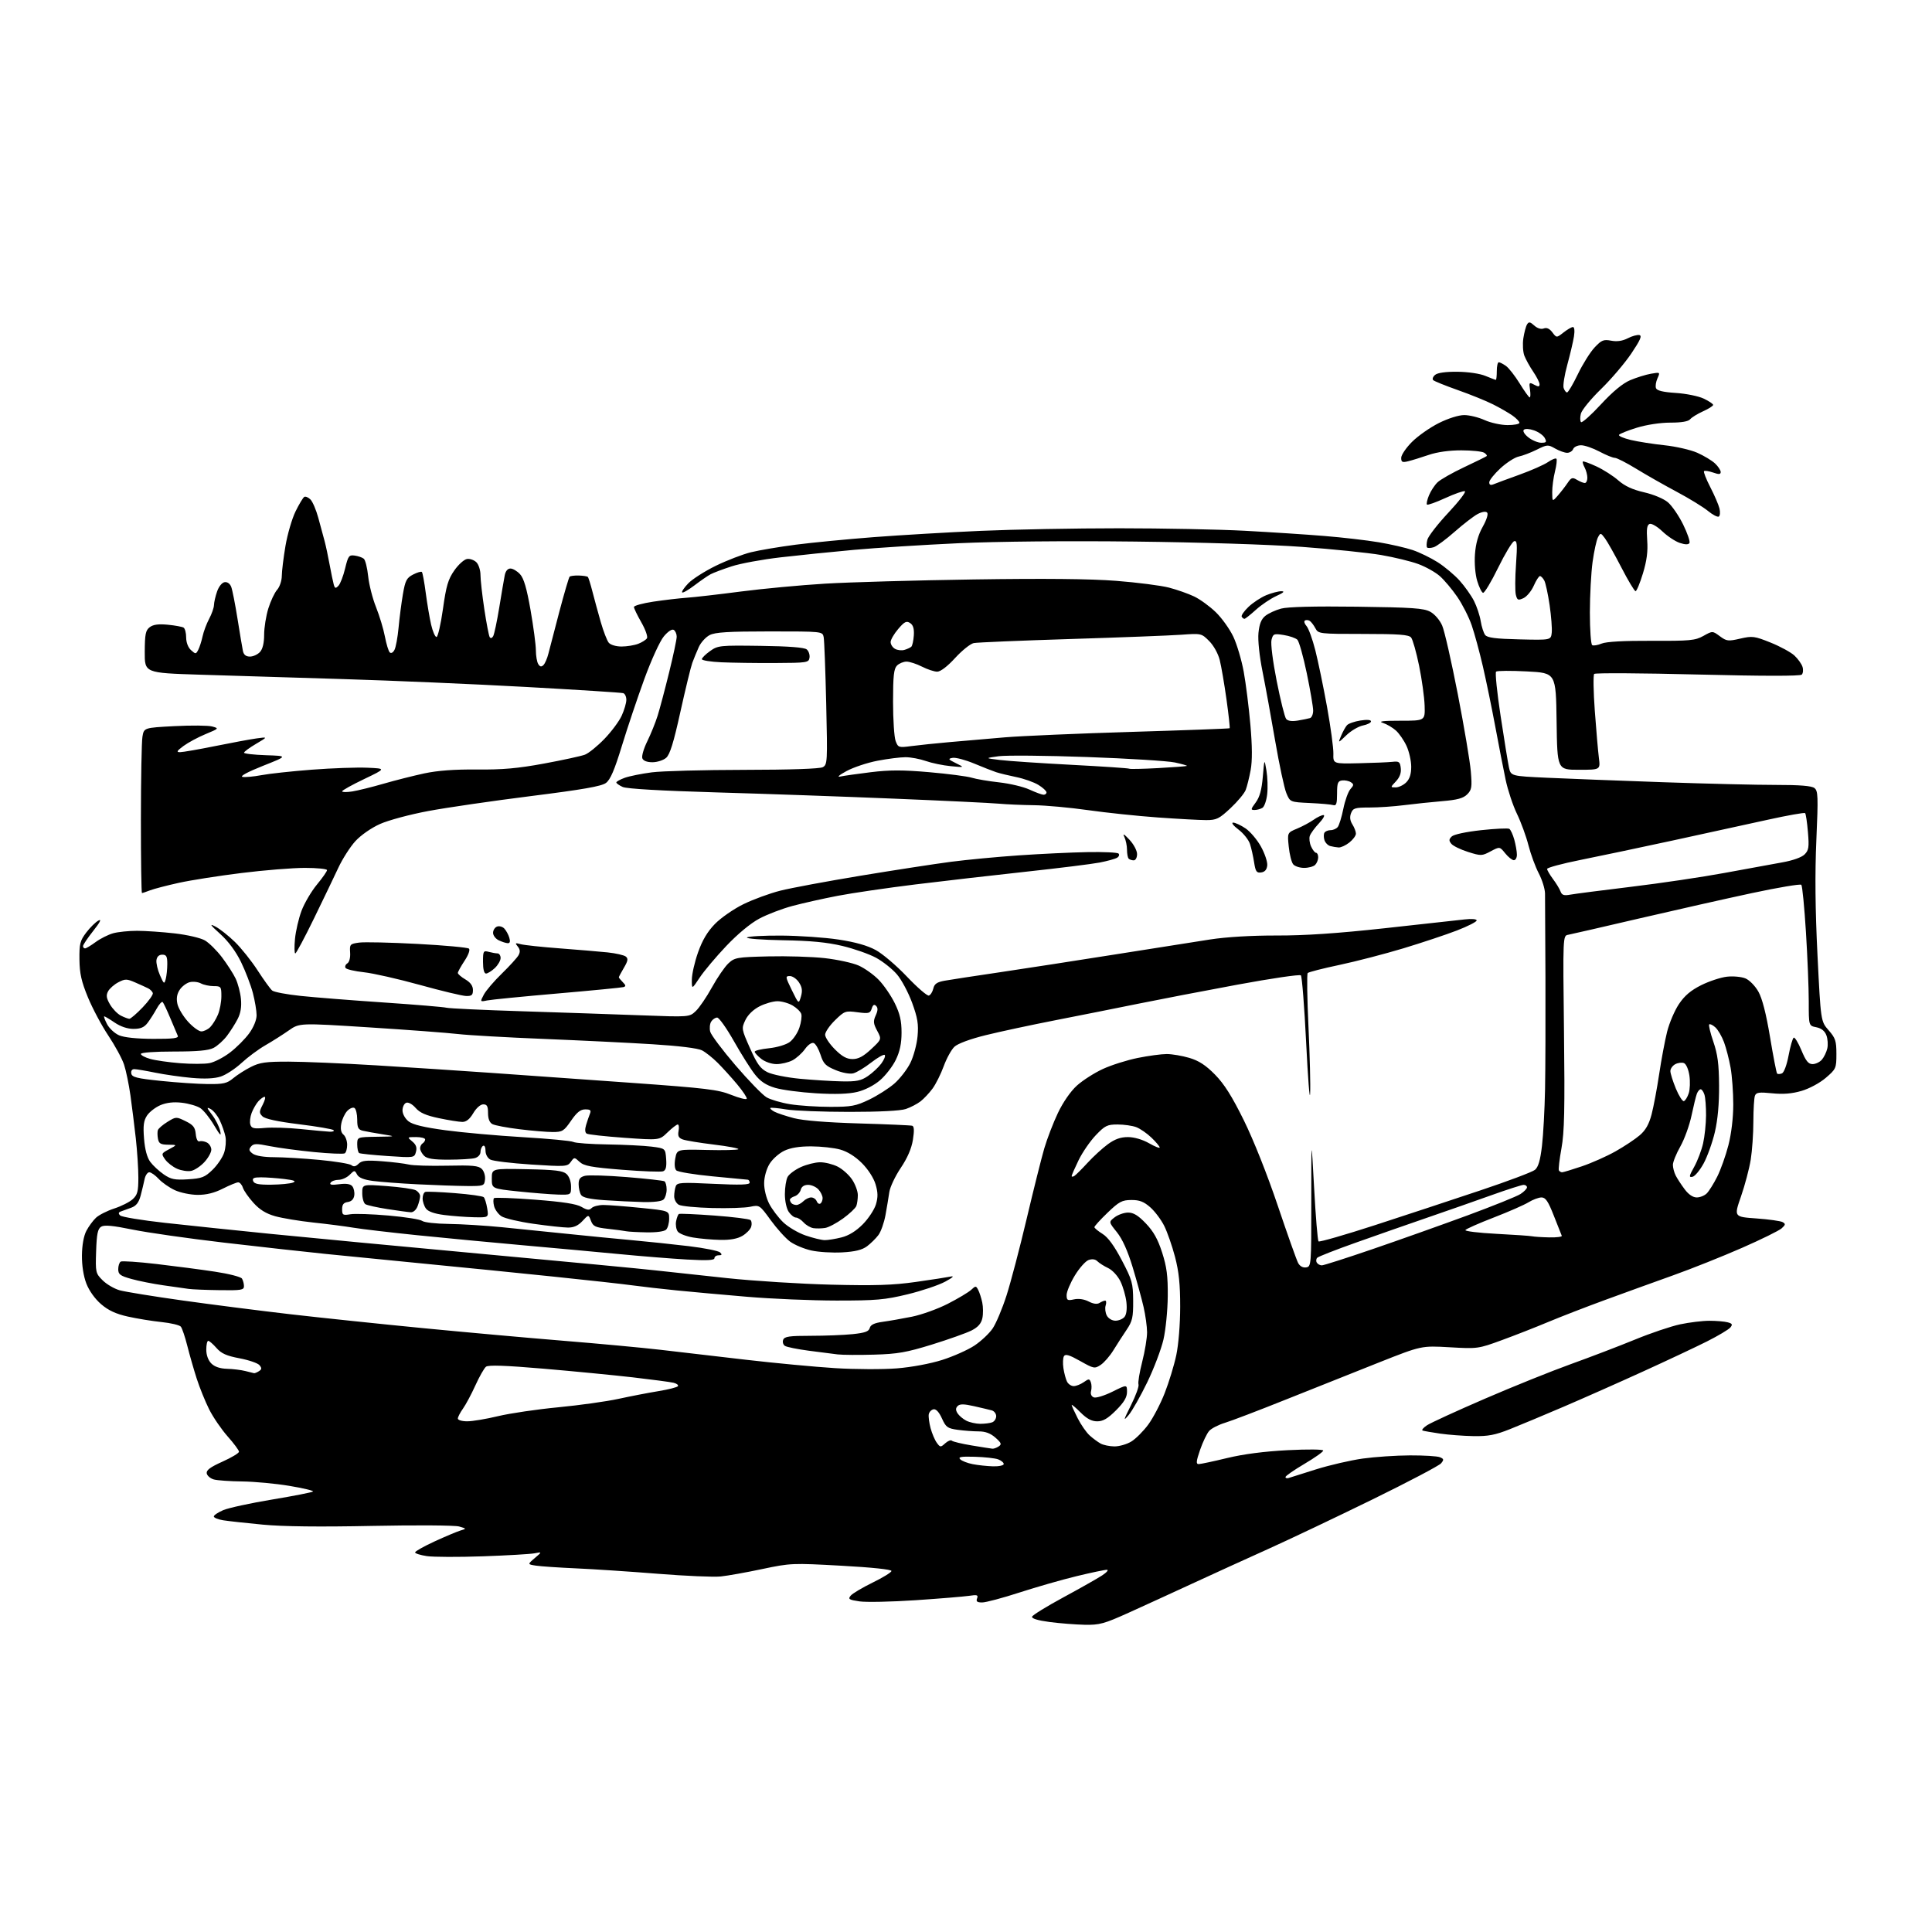 <?xml version="1.0" encoding="UTF-8" standalone="no"?>
<svg 
  version="1.1" 
  xmlns="http://www.w3.org/2000/svg" 
  xmlns:xlink="http://www.w3.org/1999/xlink" 
  xmlns:svg="http://www.w3.org/2000/svg"
  xmlns:rdf="http://www.w3.org/1999/02/22-rdf-syntax-ns#"
  xmlns:cc="http://creativecommons.org/ns#"
  xmlns:dc="http://purl.org/dc/elements/1.1/"
  viewBox="0 0 768 768"
  width="768"
  height="768"
>
<style>svg {background-color: white; }</style>"
<path stroke="none" fill="black" fill-rule="evenodd" d="M431.14,645.87C427.49,645.79 421.22,645.30 417.20,644.77C412.50,644.14 410.03,643.39 410.27,642.65C410.47,642.02 416.05,638.58 422.66,635.00C429.27,631.42 436.21,627.50 438.09,626.27C439.96,625.04 440.82,624.03 440.00,624.02C439.18,624.01 433.77,625.14 428.00,626.54C422.23,627.93 412.01,630.86 405.29,633.04C398.58,635.22 391.89,637.00 390.44,637.00C388.41,637.00 387.93,636.62 388.40,635.39C388.93,634.03 388.44,633.87 385.26,634.36C383.19,634.67 373.60,635.46 363.95,636.11C354.29,636.76 344.25,636.96 341.63,636.57C337.46,635.95 337.03,635.67 338.17,634.29C338.89,633.43 342.80,631.10 346.87,629.11C350.93,627.13 354.31,625.05 354.38,624.50C354.45,623.89 346.61,623.06 334.50,622.40C314.98,621.32 314.22,621.35 303.00,623.72C296.68,625.06 289.25,626.39 286.50,626.67C283.75,626.96 272.50,626.48 261.50,625.60C250.50,624.72 235.88,623.75 229.00,623.45C222.12,623.14 214.96,622.66 213.08,622.37C209.66,621.85 209.66,621.85 212.58,619.36C215.50,616.87 215.50,616.87 212.50,617.46C210.85,617.78 201.59,618.32 191.92,618.66C182.25,619.00 172.23,618.96 169.67,618.58C167.10,618.19 165.00,617.53 165.00,617.10C165.00,616.67 168.49,614.71 172.75,612.74C177.01,610.78 181.62,608.84 183.00,608.42C185.50,607.67 185.50,607.67 182.50,606.80C180.85,606.32 165.32,606.22 148.00,606.57C127.19,607.00 112.43,606.83 104.50,606.07C97.90,605.45 90.81,604.67 88.75,604.34C86.69,604.01 85.00,603.33 85.00,602.82C85.00,602.31 86.69,601.18 88.75,600.30C90.81,599.42 99.55,597.52 108.17,596.09C116.79,594.66 124.11,593.22 124.43,592.90C124.76,592.58 120.54,591.57 115.06,590.66C109.58,589.74 101.13,588.96 96.30,588.90C91.46,588.85 86.38,588.49 85.01,588.11C83.63,587.72 82.36,586.64 82.18,585.70C81.94,584.43 83.56,583.21 88.43,581.03C92.04,579.41 95.00,577.63 95.00,577.08C95.00,576.52 92.97,573.78 90.49,570.99C88.02,568.20 84.70,563.35 83.13,560.21C81.56,557.07 79.34,551.58 78.19,548.00C77.04,544.42 75.36,538.58 74.46,535.00C73.56,531.42 72.40,527.99 71.88,527.36C71.37,526.74 67.92,525.92 64.22,525.54C60.52,525.16 54.52,524.18 50.87,523.37C46.09,522.31 43.10,520.93 40.20,518.44C37.76,516.35 35.43,513.09 34.33,510.24C33.19,507.28 32.53,503.06 32.57,499.00C32.62,494.96 33.28,491.28 34.33,489.28C35.26,487.51 36.99,485.16 38.17,484.06C39.35,482.96 42.61,481.31 45.41,480.40C48.21,479.49 51.51,477.83 52.75,476.70C54.64,474.98 55.00,473.62 55.00,468.14C55.00,464.56 54.54,457.55 53.99,452.57C53.43,447.58 52.47,439.90 51.86,435.50C51.24,431.10 50.10,425.56 49.31,423.19C48.53,420.82 45.72,415.65 43.08,411.69C40.43,407.74 36.79,400.90 34.97,396.50C32.36,390.17 31.65,387.02 31.58,381.43C31.51,375.16 31.82,373.94 34.29,370.69C35.83,368.68 38.00,366.53 39.13,365.93C40.49,365.20 39.81,366.56 37.09,370.01C34.84,372.85 33.00,375.59 33.00,376.09C33.00,376.59 33.36,377.00 33.81,377.00C34.25,377.00 36.14,375.87 38.01,374.49C39.89,373.11 43.01,371.54 44.96,370.99C46.91,370.45 51.20,370.01 54.50,370.01C57.80,370.02 64.54,370.48 69.47,371.04C74.49,371.62 79.77,372.85 81.47,373.84C83.14,374.82 86.19,377.84 88.25,380.56C90.31,383.28 92.75,387.07 93.67,389.00C94.58,390.93 95.54,394.56 95.78,397.08C96.08,400.22 95.67,402.74 94.46,405.08C93.50,406.96 91.57,409.99 90.19,411.81C88.80,413.63 86.42,415.77 84.89,416.56C82.88,417.60 78.46,418.00 69.05,418.00C61.45,418.00 56.00,418.40 56.00,418.95C56.00,419.48 57.69,420.38 59.75,420.95C61.81,421.53 67.15,422.29 71.61,422.64C76.08,422.99 81.31,422.98 83.25,422.61C85.19,422.25 88.88,420.35 91.45,418.38C94.02,416.42 97.44,412.99 99.06,410.76C100.83,408.32 102.00,405.45 102.00,403.56C102.00,401.83 101.33,397.86 100.52,394.72C99.70,391.59 97.58,386.05 95.81,382.42C93.75,378.20 90.77,374.18 87.55,371.27C83.52,367.63 83.13,367.03 85.61,368.31C87.32,369.19 90.80,371.93 93.35,374.41C95.90,376.88 99.98,382.00 102.42,385.77C104.87,389.55 107.46,393.14 108.19,393.75C108.92,394.35 114.02,395.32 119.51,395.89C125.00,396.47 139.85,397.65 152.50,398.50C165.15,399.36 176.40,400.30 177.50,400.59C178.60,400.87 192.10,401.51 207.50,401.99C222.90,402.48 244.17,403.20 254.77,403.60C274.03,404.32 274.03,404.32 276.57,401.93C277.97,400.62 280.86,396.38 283.00,392.50C285.14,388.62 288.08,384.34 289.52,382.98C292.01,380.64 292.90,380.48 305.41,380.18C312.70,380.00 322.78,380.31 327.82,380.87C332.86,381.44 338.93,382.76 341.31,383.81C343.69,384.87 347.30,387.43 349.32,389.52C351.35,391.61 354.21,395.78 355.69,398.80C357.72,402.94 358.38,405.79 358.38,410.44C358.38,414.80 357.71,417.97 356.10,421.29C354.85,423.88 352.02,427.54 349.82,429.42C347.42,431.48 343.80,433.33 340.75,434.06C337.33,434.88 332.03,435.06 324.40,434.60C318.19,434.23 310.87,433.26 308.13,432.44C304.51,431.37 302.30,429.91 300.10,427.12C298.42,425.01 294.67,419.06 291.75,413.89C288.83,408.73 285.83,404.50 285.08,404.50C284.33,404.50 283.27,405.22 282.71,406.10C282.16,406.97 281.98,408.77 282.32,410.10C282.66,411.42 287.19,417.45 292.38,423.50C297.56,429.55 303.12,435.26 304.72,436.20C306.32,437.13 310.53,438.37 314.07,438.94C317.61,439.52 324.77,439.99 330.00,439.99C338.42,440.00 340.18,439.67 345.50,437.12C348.80,435.53 353.30,432.67 355.51,430.75C357.71,428.83 360.57,425.15 361.86,422.57C363.15,419.99 364.44,415.21 364.74,411.95C365.18,407.11 364.78,404.66 362.58,398.62C361.09,394.55 358.38,389.46 356.55,387.33C354.72,385.19 350.98,382.22 348.25,380.73C345.52,379.25 339.48,377.13 334.83,376.02C328.71,374.57 322.17,373.94 311.24,373.76C302.92,373.62 296.48,373.12 296.94,372.67C297.40,372.21 303.56,371.87 310.63,371.91C317.71,371.96 327.93,372.66 333.35,373.49C339.95,374.49 344.82,375.86 348.12,377.66C350.84,379.14 356.43,383.90 360.55,388.25C364.68,392.59 368.59,395.97 369.25,395.75C369.91,395.53 370.70,394.27 371.01,392.95C371.45,391.09 372.47,390.39 375.54,389.84C377.72,389.45 387.60,387.94 397.50,386.48C407.40,385.01 427.88,381.85 443.00,379.45C458.12,377.04 475.23,374.35 481.00,373.46C487.54,372.45 497.53,371.86 507.50,371.88C518.72,371.91 531.57,371.05 550.50,368.98C565.35,367.36 579.64,365.78 582.25,365.48C585.00,365.16 587.00,365.34 587.00,365.89C587.00,366.42 583.46,368.22 579.13,369.89C574.81,371.56 565.24,374.74 557.88,376.97C550.52,379.19 539.10,382.16 532.50,383.56C525.90,384.95 520.20,386.41 519.83,386.80C519.47,387.18 519.60,396.81 520.14,408.19C520.67,419.58 520.97,431.50 520.80,434.69C520.64,437.89 519.92,428.81 519.22,414.52C518.51,400.23 517.57,388.17 517.12,387.72C516.67,387.27 505.32,388.94 491.90,391.42C478.48,393.91 460.75,397.31 452.50,398.99C444.25,400.67 429.50,403.61 419.72,405.52C409.95,407.43 397.37,410.12 391.78,411.51C385.65,413.02 380.73,414.85 379.41,416.09C378.20,417.22 376.28,420.71 375.14,423.83C374.00,426.96 372.00,430.97 370.69,432.74C369.38,434.52 367.23,436.80 365.91,437.82C364.58,438.84 361.97,440.20 360.10,440.84C357.99,441.56 349.49,442.00 337.60,441.99C327.10,441.99 315.83,441.55 312.56,441.02C309.30,440.48 306.44,440.22 306.23,440.44C306.01,440.66 306.73,441.32 307.83,441.91C308.93,442.50 312.44,443.66 315.61,444.49C319.30,445.45 328.64,446.20 341.45,446.58C352.48,446.90 362.00,447.32 362.61,447.50C363.39,447.73 363.47,449.43 362.90,453.06C362.35,456.54 360.74,460.28 358.06,464.27C355.85,467.56 353.81,471.88 353.52,473.87C353.23,475.87 352.55,479.98 352.00,483.00C351.45,486.02 350.19,489.60 349.19,490.94C348.19,492.28 346.15,494.29 344.66,495.41C342.69,496.87 339.95,497.55 334.80,497.84C330.88,498.06 325.33,497.72 322.47,497.08C319.62,496.44 315.83,494.85 314.05,493.54C312.27,492.23 308.82,488.40 306.37,485.04C301.97,478.98 301.89,478.93 298.21,479.71C296.17,480.15 289.38,480.37 283.11,480.21C276.85,480.05 270.89,479.48 269.86,478.93C268.84,478.38 268.00,476.86 268.00,475.55C268.00,474.24 268.28,472.43 268.63,471.53C269.19,470.07 270.84,469.97 283.63,470.59C294.16,471.10 298.00,470.98 298.00,470.14C298.00,469.52 297.66,468.98 297.25,468.95C296.84,468.92 290.52,468.32 283.21,467.61C275.91,466.91 269.44,465.84 268.84,465.24C268.18,464.58 268.02,462.72 268.43,460.50C269.12,456.85 269.12,456.85 281.02,457.13C287.56,457.29 293.18,457.15 293.51,456.83C293.83,456.50 289.46,455.67 283.80,454.99C278.13,454.30 272.54,453.38 271.37,452.94C269.75,452.33 269.37,451.54 269.74,449.57C270.01,448.16 269.86,447.00 269.41,447.00C268.96,447.00 267.14,448.41 265.35,450.14C262.11,453.29 262.11,453.29 248.20,452.29C240.55,451.74 233.81,451.00 233.22,450.63C232.54,450.22 232.45,448.97 232.97,447.24C233.42,445.73 234.11,443.71 234.50,442.75C235.07,441.35 234.70,441.00 232.66,441.00C230.75,441.00 229.31,442.15 227.00,445.50C224.16,449.63 223.56,450.00 219.70,450.00C217.39,450.00 211.45,449.50 206.50,448.89C201.55,448.29 196.71,447.37 195.75,446.86C194.60,446.25 194.00,444.74 194.00,442.46C194.00,439.73 193.60,439.00 192.10,439.00C190.99,439.00 189.34,440.45 188.13,442.50C186.72,444.89 185.34,445.99 183.78,445.98C182.53,445.97 178.35,445.31 174.50,444.50C169.34,443.42 166.90,442.35 165.22,440.42C163.90,438.91 162.31,438.05 161.47,438.37C160.66,438.68 160.00,440.04 160.00,441.40C160.00,442.80 161.03,444.66 162.40,445.75C164.09,447.07 168.48,448.13 177.15,449.30C183.94,450.22 197.80,451.45 207.94,452.05C218.08,452.65 227.08,453.50 227.94,453.95C228.80,454.39 234.90,454.84 241.50,454.93C248.10,455.03 255.97,455.42 259.00,455.80C264.50,456.50 264.50,456.50 264.81,460.76C265.03,463.85 264.70,465.18 263.60,465.60C262.76,465.92 255.42,465.65 247.29,465.00C235.08,464.02 232.13,463.48 230.40,461.87C228.31,459.94 228.28,459.94 226.90,461.88C225.57,463.75 224.82,463.80 211.18,462.92C203.31,462.41 195.99,461.53 194.93,460.96C193.81,460.36 193.00,458.88 193.00,457.41C193.00,455.98 192.57,455.15 192.00,455.50C191.45,455.84 191.00,456.94 191.00,457.94C191.00,458.99 190.04,460.02 188.75,460.37C187.51,460.70 182.82,460.98 178.32,460.99C172.21,461.00 169.75,460.60 168.57,459.43C167.71,458.56 167.00,457.24 167.00,456.49C167.00,455.73 167.45,454.84 168.00,454.50C168.55,454.16 169.00,453.46 169.00,452.94C169.00,452.42 167.38,452.00 165.39,452.00C161.81,452.00 161.80,452.02 163.88,453.75C165.41,455.02 165.81,456.15 165.35,457.88C164.70,460.25 164.67,460.25 154.12,459.54C148.30,459.15 143.20,458.62 142.77,458.36C142.35,458.10 142.00,456.56 142.00,454.94C142.00,452.00 142.00,452.00 149.75,451.88C157.50,451.77 157.50,451.77 152.00,450.89C148.97,450.41 145.49,449.78 144.25,449.49C142.39,449.05 142.00,448.28 142.00,445.04C142.00,442.88 141.50,440.81 140.90,440.44C140.29,440.06 139.00,440.60 138.02,441.63C137.05,442.66 135.99,444.92 135.67,446.66C135.27,448.80 135.56,450.22 136.54,451.04C137.34,451.70 138.00,453.51 138.00,455.06C138.00,456.61 137.57,458.15 137.04,458.47C136.52,458.80 131.00,458.57 124.79,457.96C118.58,457.35 110.68,456.29 107.23,455.60C101.91,454.52 100.79,454.55 99.77,455.78C98.82,456.93 98.96,457.50 100.48,458.61C101.65,459.46 104.92,460.00 108.94,460.00C112.55,460.01 120.67,460.49 126.99,461.08C133.32,461.68 139.04,462.62 139.72,463.18C140.58,463.89 141.42,463.73 142.53,462.62C143.81,461.34 145.57,461.14 151.80,461.61C156.04,461.93 160.85,462.52 162.50,462.92C164.15,463.33 171.00,463.53 177.73,463.38C187.79,463.15 190.24,463.38 191.53,464.68C192.40,465.54 192.97,467.43 192.80,468.88C192.51,471.43 192.32,471.50 185.50,471.46C181.65,471.43 172.88,471.13 166.00,470.78C159.12,470.44 151.12,469.83 148.21,469.44C144.60,468.96 142.61,468.15 141.94,466.89C140.99,465.11 140.88,465.12 138.98,467.02C137.89,468.11 135.90,469.00 134.56,469.00C133.22,469.00 131.80,469.52 131.41,470.15C130.89,470.98 131.85,471.15 134.81,470.75C137.61,470.38 139.28,470.63 140.04,471.55C140.65,472.28 141.01,473.93 140.83,475.19C140.61,476.70 139.71,477.61 138.25,477.82C136.59,478.06 136.00,478.81 136.00,480.68C136.00,483.00 136.29,483.18 139.25,482.69C141.04,482.39 147.90,482.62 154.50,483.20C161.10,483.78 167.11,484.74 167.85,485.34C168.60,485.93 173.32,486.47 178.35,486.53C183.38,486.59 192.90,487.18 199.50,487.83C206.10,488.48 217.80,489.67 225.50,490.47C233.20,491.27 244.68,492.40 251.00,492.97C257.32,493.54 267.59,494.62 273.82,495.37C280.04,496.12 285.64,497.24 286.27,497.87C287.11,498.71 286.97,499.00 285.70,499.00C284.76,499.00 284.00,499.52 284.00,500.15C284.00,500.99 281.00,501.13 273.01,500.68C266.96,500.33 254.92,499.37 246.26,498.53C237.59,497.70 220.38,496.12 208.00,495.02C195.62,493.92 176.72,492.12 166.00,491.03C155.28,489.93 143.80,488.59 140.50,488.03C137.20,487.48 130.00,486.55 124.50,485.97C119.00,485.38 112.19,484.25 109.37,483.46C105.75,482.44 103.22,480.88 100.73,478.12C98.79,475.97 96.90,473.27 96.54,472.11C96.17,470.95 95.33,470.00 94.68,470.00C94.03,470.01 91.29,471.13 88.58,472.50C85.22,474.21 82.05,474.99 78.58,474.98C75.79,474.97 71.70,474.13 69.50,473.11C67.30,472.09 64.41,470.08 63.08,468.63C61.74,467.18 60.06,466.00 59.34,466.00C58.63,466.00 57.78,467.24 57.47,468.75C57.16,470.26 56.46,473.21 55.90,475.30C55.17,478.03 54.14,479.36 52.20,480.07C50.71,480.62 48.86,481.29 48.08,481.56C47.06,481.93 46.97,482.37 47.76,483.16C48.36,483.76 56.42,485.09 65.67,486.11C74.93,487.14 93.75,489.10 107.50,490.48C121.25,491.86 159.27,495.46 192.00,498.48C224.73,501.49 255.55,504.42 260.50,504.99C265.45,505.55 278.27,506.94 289.00,508.07C299.73,509.21 318.40,510.38 330.50,510.68C347.79,511.11 354.96,510.88 364.00,509.60C370.32,508.71 376.62,507.73 378.00,507.44C379.50,507.12 378.60,507.93 375.76,509.46C373.16,510.87 366.41,513.14 360.76,514.51C351.77,516.69 348.28,517.00 332.50,516.99C322.60,516.98 306.62,516.31 297.00,515.49C287.38,514.68 274.77,513.54 269.00,512.96C263.23,512.39 255.35,511.48 251.50,510.96C247.65,510.43 233.47,508.86 220.00,507.47C206.53,506.07 184.03,503.82 170.00,502.46C155.97,501.10 137.75,499.30 129.50,498.46C121.25,497.62 103.03,495.60 89.00,493.96C74.97,492.32 58.64,489.99 52.70,488.78C44.72,487.15 41.45,486.86 40.20,487.64C38.85,488.49 38.44,490.52 38.21,497.39C37.93,505.79 38.01,506.17 40.79,508.94C42.37,510.52 45.42,512.30 47.58,512.91C49.74,513.51 60.95,515.33 72.50,516.95C84.05,518.57 103.40,521.04 115.50,522.44C127.60,523.83 151.22,526.31 168.00,527.94C184.78,529.57 209.97,531.84 224.00,532.98C238.03,534.12 255.35,535.73 262.50,536.56C269.65,537.39 284.95,539.17 296.50,540.52C308.05,541.86 324.02,543.36 332.00,543.86C339.98,544.35 351.00,544.39 356.50,543.95C362.37,543.48 369.83,542.09 374.55,540.59C378.97,539.19 384.73,536.62 387.35,534.89C389.96,533.16 393.21,530.11 394.57,528.12C395.94,526.13 398.42,520.23 400.10,515.00C401.78,509.77 405.39,496.05 408.11,484.50C410.84,472.95 413.99,460.35 415.12,456.50C416.25,452.65 418.69,446.30 420.55,442.40C422.60,438.10 425.58,433.81 428.09,431.53C430.38,429.47 435.01,426.50 438.38,424.95C441.74,423.39 447.97,421.42 452.21,420.56C456.45,419.70 461.65,419.00 463.78,419.00C465.90,419.00 469.96,419.69 472.79,420.53C476.57,421.65 479.30,423.43 482.98,427.17C486.65,430.90 489.74,435.80 494.47,445.39C498.28,453.12 503.80,467.00 507.92,479.23C511.76,490.63 515.41,500.89 516.02,502.04C516.71,503.34 517.91,504.00 519.20,503.81C521.23,503.51 521.27,503.01 521.26,477.50C521.25,451.50 521.25,451.50 522.38,472.17C522.99,483.54 523.79,493.12 524.13,493.47C524.48,493.82 534.61,490.90 546.63,487.00C558.66,483.09 577.46,476.89 588.41,473.22C599.36,469.56 609.16,465.87 610.17,465.03C611.50,463.93 612.29,461.25 612.96,455.50C613.48,451.10 614.03,440.98 614.18,433.00C614.33,425.02 614.40,405.00 614.34,388.50C614.27,372.00 614.19,357.00 614.17,355.18C614.15,353.35 613.03,349.75 611.69,347.18C610.34,344.60 608.49,339.57 607.58,336.00C606.67,332.43 604.61,326.80 603.01,323.50C601.41,320.20 599.39,314.12 598.52,310.00C597.65,305.88 595.81,296.43 594.43,289.00C593.04,281.57 590.82,270.77 589.49,265.00C588.16,259.23 586.15,251.82 585.02,248.55C583.89,245.28 581.30,240.17 579.25,237.20C577.20,234.22 574.09,230.53 572.34,229.00C570.59,227.46 566.76,225.31 563.83,224.23C560.90,223.14 554.23,221.52 549.00,220.62C543.77,219.73 529.60,218.27 517.50,217.39C504.76,216.46 476.77,215.57 451.00,215.28C424.02,214.97 396.46,215.24 381.00,215.94C366.98,216.59 348.30,217.77 339.50,218.57C330.70,219.37 317.56,220.71 310.31,221.55C303.06,222.38 294.28,224.00 290.81,225.14C287.34,226.27 283.60,227.68 282.50,228.26C281.40,228.84 278.52,230.82 276.09,232.67C273.67,234.51 271.45,235.79 271.17,235.50C270.88,235.21 271.96,233.60 273.57,231.92C275.18,230.23 280.10,227.09 284.50,224.93C288.90,222.78 295.20,220.35 298.50,219.53C301.80,218.72 309.83,217.36 316.34,216.52C322.85,215.68 336.80,214.33 347.34,213.52C357.88,212.71 377.03,211.59 389.90,211.02C402.78,210.46 427.53,210.00 444.90,210.00C462.28,210.00 484.82,210.45 495.00,211.00C505.18,211.55 519.35,212.47 526.50,213.06C533.65,213.64 543.36,214.76 548.07,215.56C552.79,216.35 558.86,217.75 561.57,218.66C564.28,219.57 568.75,221.75 571.50,223.49C574.25,225.24 578.17,228.53 580.21,230.79C582.25,233.06 584.82,236.69 585.93,238.86C587.04,241.04 588.24,244.65 588.60,246.89C588.96,249.13 589.76,251.61 590.37,252.41C591.23,253.51 594.52,253.94 604.00,254.16C616.50,254.46 616.50,254.46 616.84,251.53C617.02,249.92 616.64,244.99 616.00,240.57C615.35,236.15 614.40,231.74 613.88,230.77C613.36,229.80 612.58,229.00 612.16,229.00C611.73,229.00 610.62,230.73 609.69,232.84C608.76,234.95 606.91,237.17 605.59,237.78C603.45,238.75 603.12,238.60 602.57,236.43C602.24,235.09 602.26,229.66 602.64,224.36C603.20,216.33 603.08,214.80 601.91,215.13C601.13,215.35 598.25,220.13 595.50,225.75C592.75,231.37 590.06,235.83 589.52,235.66C588.98,235.49 587.94,233.36 587.21,230.92C586.43,228.34 586.06,223.93 586.32,220.31C586.62,216.11 587.61,212.60 589.41,209.39C591.00,206.54 591.69,204.29 591.14,203.74C590.59,203.19 589.09,203.44 587.36,204.35C585.79,205.19 581.70,208.34 578.27,211.36C574.85,214.38 571.10,217.15 569.95,217.52C568.79,217.88 567.60,217.94 567.30,217.64C567.00,217.34 567.04,215.96 567.39,214.58C567.74,213.19 571.48,208.36 575.71,203.84C579.93,199.33 582.90,195.47 582.31,195.27C581.72,195.07 578.21,196.30 574.50,198.00C570.79,199.70 567.53,200.86 567.24,200.58C566.96,200.29 567.32,198.65 568.04,196.91C568.75,195.18 570.28,192.85 571.42,191.75C572.56,190.64 577.33,187.93 582.00,185.73C586.67,183.53 590.71,181.54 590.97,181.31C591.23,181.08 590.78,180.47 589.97,179.96C589.16,179.45 585.08,179.02 580.91,179.02C576.11,179.01 571.32,179.68 567.91,180.84C564.93,181.86 561.26,182.99 559.75,183.36C557.43,183.93 557.00,183.72 557.00,181.99C557.00,180.87 558.93,178.02 561.29,175.66C563.65,173.30 568.45,169.93 571.95,168.18C575.69,166.31 579.86,165.00 582.05,165.00C584.10,165.00 587.74,165.89 590.14,166.98C592.54,168.07 596.64,168.97 599.25,168.98C601.86,168.99 604.00,168.58 604.00,168.07C604.00,167.56 602.76,166.26 601.25,165.20C599.74,164.13 596.25,162.12 593.50,160.74C590.75,159.36 584.45,156.80 579.50,155.06C574.55,153.31 570.14,151.53 569.71,151.10C569.27,150.67 569.62,149.73 570.49,149.01C571.49,148.18 574.73,147.73 579.39,147.78C583.62,147.82 588.30,148.52 590.48,149.43C592.55,150.29 594.41,151.00 594.62,151.00C594.83,151.00 595.00,149.43 595.00,147.50C595.00,145.57 595.35,144.00 595.78,144.00C596.21,144.00 597.48,144.65 598.61,145.44C599.75,146.23 602.21,149.38 604.09,152.42C605.96,155.47 607.76,157.97 608.08,157.98C608.39,157.99 608.45,156.60 608.20,154.90C607.77,151.99 607.88,151.87 609.87,152.93C611.54,153.82 612.00,153.79 612.00,152.77C612.00,152.05 610.87,149.80 609.49,147.77C608.11,145.74 606.52,142.86 605.95,141.38C605.39,139.89 605.21,136.80 605.55,134.50C605.90,132.21 606.56,129.71 607.03,128.96C607.73,127.82 608.24,127.91 609.90,129.41C611.14,130.53 612.60,130.98 613.67,130.57C614.84,130.12 615.97,130.63 617.09,132.12C618.76,134.33 618.76,134.33 621.52,132.17C623.03,130.98 624.72,130.00 625.27,130.00C625.86,130.00 626.02,131.53 625.67,133.75C625.35,135.81 624.16,140.85 623.04,144.95C621.91,149.05 621.25,153.21 621.56,154.20C621.88,155.19 622.49,156.00 622.93,156.00C623.37,156.00 625.30,152.74 627.22,148.75C629.14,144.76 632.13,139.99 633.86,138.14C636.63,135.18 637.43,134.86 640.48,135.43C642.80,135.87 644.96,135.55 647.04,134.48C648.74,133.60 650.82,133.02 651.66,133.19C652.82,133.43 652.06,135.19 648.49,140.50C645.90,144.35 640.48,150.72 636.44,154.65C632.39,158.59 628.79,162.99 628.42,164.45C628.06,165.90 628.09,167.41 628.49,167.80C628.89,168.18 632.43,165.03 636.36,160.78C641.07,155.68 645.03,152.41 648.00,151.14C650.48,150.09 654.19,148.93 656.25,148.57C659.95,147.92 659.98,147.94 658.87,150.39C658.25,151.76 657.98,153.51 658.28,154.30C658.66,155.29 661.07,155.87 666.17,156.20C670.20,156.46 675.19,157.47 677.25,158.45C679.31,159.43 681.00,160.56 681.00,160.96C681.00,161.37 679.20,162.51 676.99,163.50C674.79,164.50 672.49,165.91 671.87,166.65C671.14,167.54 668.44,168.00 663.98,168.00C660.01,168.00 654.50,168.84 650.65,170.03C647.04,171.14 643.86,172.42 643.58,172.86C643.31,173.31 645.43,174.23 648.29,174.90C651.16,175.58 657.19,176.52 661.71,177.00C666.22,177.48 672.06,178.82 674.69,179.98C677.32,181.15 680.49,183.05 681.74,184.22C682.98,185.39 684.00,186.92 684.00,187.62C684.00,188.61 683.31,188.66 680.95,187.83C679.27,187.25 677.66,187.00 677.38,187.29C677.09,187.57 678.21,190.44 679.87,193.65C681.53,196.87 683.17,200.69 683.52,202.14C683.87,203.59 683.75,205.03 683.25,205.34C682.75,205.65 680.80,204.64 678.92,203.09C677.04,201.54 671.45,198.12 666.50,195.48C661.55,192.84 654.31,188.73 650.42,186.34C646.52,183.95 642.69,182.00 641.91,182.00C641.12,182.00 638.37,180.88 635.79,179.50C633.20,178.13 629.93,177.00 628.51,177.00C627.10,177.00 625.68,177.67 625.36,178.50C625.05,179.32 623.97,180.00 622.97,180.00C621.98,180.00 619.83,179.23 618.20,178.30C615.36,176.67 615.05,176.69 610.87,178.76C608.47,179.95 605.24,181.18 603.69,181.49C602.15,181.81 598.88,183.91 596.44,186.16C594.00,188.41 592.00,190.92 592.00,191.73C592.00,192.75 592.54,192.99 593.75,192.49C594.71,192.09 599.33,190.38 604.00,188.70C608.67,187.02 613.76,184.77 615.31,183.71C616.85,182.65 618.37,182.04 618.69,182.35C619.00,182.67 618.75,184.94 618.13,187.40C617.51,189.87 617.01,193.60 617.03,195.69C617.06,199.50 617.06,199.50 619.28,196.97C620.50,195.57 622.24,193.32 623.15,191.97C624.60,189.81 625.07,189.66 626.89,190.75C628.04,191.44 629.43,192.00 629.99,192.00C630.54,192.00 631.00,191.07 631.00,189.93C631.00,188.80 630.51,186.96 629.92,185.85C629.32,184.74 629.01,183.66 629.21,183.46C629.42,183.25 631.84,184.13 634.61,185.41C637.37,186.69 641.29,189.19 643.31,190.97C645.87,193.21 648.97,194.65 653.52,195.69C657.27,196.54 661.31,198.23 663.00,199.65C664.61,201.01 667.35,204.99 669.07,208.49C670.79,211.99 671.92,215.31 671.58,215.87C671.16,216.55 669.89,216.53 667.73,215.81C665.95,215.22 662.84,213.16 660.82,211.23C658.80,209.31 656.51,207.97 655.75,208.27C654.70,208.67 654.47,210.30 654.79,214.84C655.11,219.17 654.63,222.87 653.09,227.94C651.91,231.82 650.59,235.00 650.16,235.00C649.73,235.00 647.20,230.78 644.54,225.62C641.87,220.46 638.92,215.21 637.97,213.96C636.30,211.74 636.22,211.73 635.21,213.61C634.64,214.68 633.68,219.06 633.08,223.35C632.49,227.64 632.00,236.71 632.00,243.51C632.00,250.32 632.41,256.14 632.92,256.45C633.42,256.76 635.11,256.48 636.67,255.83C638.50,255.07 645.53,254.68 656.50,254.73C671.79,254.80 673.87,254.61 677.13,252.79C680.76,250.76 680.76,250.76 683.67,252.91C686.35,254.89 686.98,254.97 691.77,253.86C696.60,252.75 697.43,252.86 703.86,255.44C707.65,256.97 711.90,259.28 713.30,260.58C714.70,261.88 716.15,263.90 716.52,265.07C716.89,266.24 716.76,267.64 716.23,268.17C715.61,268.79 700.91,268.78 674.88,268.13C652.67,267.57 634.15,267.46 633.72,267.89C633.30,268.31 633.40,274.92 633.96,282.58C634.52,290.23 635.25,298.64 635.58,301.25C636.19,306.00 636.19,306.00 627.62,306.00C619.04,306.00 619.04,306.00 618.77,286.75C618.50,267.50 618.50,267.50 607.00,266.90C600.67,266.57 595.15,266.61 594.72,266.98C594.29,267.35 595.09,275.27 596.51,284.58C597.92,293.89 599.41,303.07 599.82,305.00C600.58,308.50 600.58,308.50 615.04,309.17C622.99,309.54 643.67,310.33 661.00,310.94C678.33,311.54 698.60,312.03 706.06,312.02C715.40,312.01 720.13,312.39 721.25,313.25C722.71,314.37 722.79,316.50 722.03,333.94C721.44,347.32 721.58,361.56 722.48,379.68C723.79,405.99 723.79,405.99 726.89,409.53C729.62,412.63 730.00,413.80 730.00,418.96C730.00,424.64 729.85,424.97 725.78,428.46C723.37,430.52 719.22,432.75 716.11,433.66C712.28,434.77 708.81,435.05 704.44,434.60C699.28,434.08 698.12,434.24 697.61,435.57C697.28,436.44 697.00,441.06 696.99,445.83C696.99,450.60 696.51,457.43 695.94,461.00C695.36,464.57 693.62,471.15 692.07,475.61C689.25,483.72 689.25,483.72 698.20,484.35C703.13,484.70 707.82,485.36 708.62,485.81C709.85,486.50 709.80,486.87 708.24,488.28C707.24,489.19 700.13,492.69 692.46,496.05C684.78,499.42 672.42,504.35 665.00,507.00C657.58,509.65 645.42,514.05 638.00,516.77C630.58,519.49 620.45,523.41 615.50,525.48C610.55,527.56 602.23,530.82 597.00,532.73C587.64,536.16 587.33,536.20 576.27,535.56C565.04,534.92 565.04,534.92 548.27,541.56C539.05,545.21 522.50,551.81 511.50,556.21C500.50,560.62 489.44,564.84 486.91,565.60C484.39,566.36 481.58,567.80 480.67,568.81C479.76,569.82 478.14,573.20 477.06,576.32C475.49,580.88 475.38,582.00 476.49,582.00C477.25,582.00 482.33,580.92 487.78,579.60C494.27,578.03 502.57,576.95 511.84,576.47C519.93,576.06 526.00,576.12 526.00,576.63C526.00,577.11 522.62,579.50 518.50,581.93C514.38,584.37 511.00,586.71 511.00,587.15C511.00,587.58 511.56,587.75 512.25,587.53C512.94,587.30 517.87,585.75 523.22,584.07C528.56,582.40 536.89,580.48 541.72,579.80C546.55,579.13 555.00,578.56 560.50,578.54C566.00,578.52 571.34,578.84 572.36,579.26C573.97,579.92 574.04,580.25 572.86,581.69C572.11,582.61 559.80,589.09 545.50,596.09C531.20,603.09 512.52,611.96 504.00,615.80C495.48,619.63 481.98,625.79 474.00,629.48C466.02,633.17 454.61,638.39 448.64,641.09C438.90,645.49 437.09,645.99 431.14,645.87zM394.75,582.89C397.09,582.95 399.00,582.54 399.00,581.97C399.00,581.40 398.00,580.57 396.78,580.11C395.55,579.66 391.39,579.20 387.53,579.09C382.05,578.93 380.76,579.15 381.70,580.09C382.36,580.76 384.61,581.63 386.70,582.03C388.79,582.44 392.41,582.82 394.75,582.89zM394.50,575.88C395.05,575.93 396.18,575.52 397.00,574.97C398.27,574.12 398.06,573.58 395.69,571.48C393.75,569.77 391.71,569.00 389.08,569.00C386.99,569.00 383.23,568.72 380.74,568.38C376.65,567.82 376.02,567.36 374.43,563.84C373.30,561.33 372.09,560.03 371.09,560.22C370.23,560.39 369.38,561.27 369.20,562.19C369.03,563.10 369.35,565.58 369.92,567.71C370.49,569.83 371.60,572.44 372.39,573.52C373.75,575.38 373.91,575.39 375.74,573.73C376.80,572.78 377.98,572.31 378.36,572.69C378.74,573.08 382.31,573.93 386.28,574.59C390.25,575.25 393.95,575.83 394.50,575.88zM443.00,574.97C444.93,574.98 447.95,574.11 449.71,573.03C451.48,571.96 454.51,568.92 456.45,566.29C458.39,563.65 461.34,558.01 463.00,553.74C464.67,549.48 466.73,542.73 467.58,538.74C468.48,534.53 469.13,526.48 469.14,519.50C469.15,510.53 468.63,505.51 467.09,499.63C465.95,495.30 464.02,489.75 462.79,487.29C461.56,484.83 459.06,481.51 457.24,479.91C454.69,477.67 452.96,477.00 449.72,477.02C446.02,477.04 444.85,477.67 440.25,482.09C437.36,484.87 435.02,487.45 435.04,487.82C435.06,488.19 436.52,489.40 438.29,490.50C440.46,491.85 442.95,495.26 445.95,501.00C450.06,508.84 450.41,510.09 450.45,517.08C450.49,523.67 450.15,525.18 447.86,528.58C446.40,530.74 444.04,534.40 442.61,536.72C441.18,539.05 438.89,541.68 437.52,542.58C435.14,544.14 434.78,544.07 429.38,541.02C425.15,538.63 423.53,538.14 422.95,539.08C422.53,539.77 422.43,541.94 422.73,543.91C423.03,545.89 423.68,548.29 424.17,549.25C424.67,550.21 425.85,551.00 426.81,551.00C427.77,551.00 429.56,550.30 430.79,549.44C432.81,548.02 433.07,548.02 433.62,549.45C433.95,550.32 434.00,551.89 433.72,552.95C433.41,554.13 433.83,555.11 434.81,555.48C435.68,555.82 439.01,554.80 442.20,553.22C448.00,550.34 448.00,550.34 448.00,553.30C448.00,555.46 446.82,557.44 443.63,560.63C440.35,563.91 438.49,565.00 436.16,565.00C433.95,565.00 432.06,563.99 429.53,561.47C427.59,559.52 426.00,558.19 426.00,558.50C426.00,558.81 427.08,561.19 428.40,563.78C429.72,566.38 431.86,569.45 433.15,570.61C434.44,571.78 436.40,573.22 437.50,573.83C438.60,574.44 441.07,574.95 443.00,574.97zM585.72,570.88C581.75,570.81 575.81,570.36 572.52,569.89C569.24,569.41 566.09,568.86 565.54,568.68C564.99,568.50 565.77,567.54 567.27,566.56C568.76,565.58 579.11,560.83 590.25,556.02C601.39,551.20 616.80,545.00 624.50,542.23C632.20,539.46 643.62,535.09 649.89,532.52C656.15,529.94 664.25,527.21 667.89,526.44C671.52,525.67 676.75,525.03 679.50,525.03C682.25,525.03 685.52,525.30 686.77,525.64C688.63,526.13 688.82,526.51 687.83,527.71C687.16,528.51 682.99,531.00 678.56,533.23C674.13,535.46 662.62,540.87 653.00,545.25C643.38,549.64 629.20,555.92 621.50,559.22C613.80,562.52 604.23,566.52 600.22,568.11C594.37,570.44 591.54,570.98 585.72,570.88zM389.67,565.99C391.41,565.99 393.55,565.73 394.42,565.39C395.29,565.06 396.00,563.96 396.00,562.96C396.00,561.96 395.21,560.92 394.25,560.65C393.29,560.39 390.10,559.63 387.17,558.97C383.16,558.06 381.55,558.05 380.69,558.91C379.86,559.74 379.84,560.53 380.62,561.78C381.21,562.72 382.78,564.06 384.10,564.74C385.42,565.41 387.93,565.98 389.67,565.99zM185.75,564.99C187.81,564.99 193.32,564.07 198.00,562.94C202.68,561.82 213.43,560.23 221.90,559.42C230.36,558.61 241.16,557.10 245.90,556.06C250.63,555.03 257.76,553.65 261.75,553.00C265.73,552.35 269.22,551.46 269.49,551.02C269.76,550.57 268.98,549.97 267.74,549.67C266.51,549.37 259.20,548.40 251.50,547.51C243.80,546.63 227.82,545.08 216.00,544.07C200.73,542.77 194.12,542.55 193.18,543.30C192.45,543.89 190.56,547.22 188.98,550.70C187.40,554.19 185.18,558.34 184.05,559.93C182.92,561.51 182.00,563.30 182.00,563.90C182.00,564.51 183.69,565.00 185.75,564.99zM448.66,562.50C446.43,565.14 446.55,564.67 449.60,558.56C451.51,554.74 452.85,551.04 452.57,550.33C452.30,549.61 452.96,545.58 454.04,541.35C455.12,537.13 455.99,531.84 455.98,529.59C455.97,527.34 455.34,522.80 454.58,519.50C453.82,516.20 451.87,509.10 450.24,503.71C448.27,497.21 446.17,492.55 443.99,489.83C440.70,485.74 440.70,485.74 443.10,483.89C444.42,482.88 446.81,482.03 448.42,482.02C450.58,482.01 452.43,483.13 455.49,486.33C458.52,489.49 460.27,492.61 461.96,497.89C463.81,503.63 464.27,507.21 464.20,515.31C464.15,520.91 463.38,528.65 462.49,532.50C461.60,536.35 458.70,544.00 456.04,549.50C453.37,555.00 450.06,560.85 448.66,562.50zM101.00,545.87C101.28,545.92 102.15,545.56 102.94,545.06C104.08,544.34 104.12,543.85 103.15,542.68C102.48,541.87 98.92,540.65 95.24,539.95C90.05,538.97 87.98,538.05 86.05,535.84C84.68,534.28 83.20,533.00 82.78,533.00C82.35,533.00 82.00,534.58 82.00,536.50C82.00,538.67 82.76,540.76 84.00,542.00C85.32,543.32 87.45,544.04 90.25,544.12C92.59,544.18 95.85,544.58 97.50,545.00C99.15,545.42 100.72,545.81 101.00,545.87zM347.50,538.49C341.45,538.67 334.93,538.62 333.00,538.40C331.07,538.17 325.87,537.50 321.43,536.92C317.00,536.33 312.77,535.48 312.04,535.02C311.31,534.57 310.99,533.48 311.32,532.60C311.83,531.28 313.72,531.00 322.32,531.00C328.03,531.00 335.53,530.70 338.99,530.34C343.85,529.83 345.38,529.28 345.74,527.89C346.07,526.62 347.57,525.90 350.85,525.45C353.41,525.10 358.65,524.18 362.50,523.41C366.35,522.63 372.79,520.32 376.82,518.25C380.84,516.19 384.99,513.71 386.03,512.75C387.84,511.07 387.97,511.07 388.84,512.75C389.35,513.71 390.08,515.96 390.46,517.75C390.84,519.54 390.86,522.36 390.50,524.02C390.02,526.17 388.77,527.58 386.17,528.90C384.15,529.92 377.10,532.42 370.50,534.47C360.33,537.61 356.82,538.23 347.50,538.49zM443.41,525.00C444.70,525.00 446.32,524.32 447.01,523.49C447.78,522.55 448.07,520.33 447.76,517.60C447.49,515.19 446.42,511.48 445.39,509.36C444.31,507.16 442.21,504.89 440.51,504.08C438.86,503.30 436.94,502.08 436.23,501.37C435.40,500.54 434.16,500.37 432.72,500.88C431.50,501.32 429.04,504.10 427.25,507.05C425.46,510.00 424.00,513.48 424.00,514.79C424.00,516.89 424.33,517.09 426.93,516.52C428.74,516.12 430.95,516.44 432.74,517.36C434.61,518.33 436.12,518.53 437.06,517.94C437.85,517.44 438.87,517.02 439.32,517.02C439.77,517.01 439.85,517.88 439.51,518.96C439.17,520.04 439.38,521.84 439.98,522.96C440.60,524.12 442.08,525.00 443.41,525.00zM87.25,512.86C81.89,512.79 76.38,512.56 75.00,512.36C73.62,512.16 69.12,511.52 65.00,510.94C60.88,510.36 55.14,509.22 52.25,508.41C47.77,507.16 47.00,506.59 47.00,504.53C47.00,503.20 47.44,501.85 47.98,501.51C48.51,501.18 54.93,501.61 62.23,502.46C69.53,503.31 79.97,504.68 85.44,505.51C90.91,506.33 95.74,507.57 96.18,508.25C96.61,508.94 96.98,510.29 96.98,511.25C97.00,512.81 95.93,512.99 87.25,512.86zM525.45,503.00C526.18,503.00 535.27,500.09 545.64,496.54C556.01,492.99 572.91,486.98 583.19,483.20C593.47,479.41 603.03,475.56 604.44,474.63C605.85,473.71 607.00,472.51 607.00,471.98C607.00,471.44 606.40,471.00 605.67,471.00C604.94,471.00 599.20,472.84 592.92,475.09C586.64,477.34 575.20,481.35 567.50,483.99C559.80,486.64 546.98,491.12 539.00,493.96C531.02,496.79 524.11,499.49 523.64,499.97C523.16,500.44 523.08,501.31 523.45,501.91C523.82,502.51 524.72,503.00 525.45,503.00zM286.35,492.88C283.13,492.82 278.26,492.39 275.52,491.93C272.79,491.48 270.04,490.40 269.41,489.55C268.79,488.70 268.49,486.87 268.76,485.48C269.02,484.10 269.52,482.80 269.87,482.58C270.22,482.37 276.57,482.65 284.00,483.20C291.43,483.75 297.88,484.56 298.35,485.00C298.82,485.44 298.93,486.65 298.60,487.68C298.27,488.72 296.70,490.34 295.10,491.28C293.16,492.43 290.25,492.96 286.35,492.88zM327.81,492.97C329.08,492.99 332.09,492.50 334.51,491.89C337.41,491.16 340.28,489.39 342.98,486.67C345.22,484.40 347.56,480.85 348.19,478.78C349.05,475.88 349.02,474.01 348.04,470.75C347.30,468.26 345.06,464.79 342.62,462.36C339.96,459.70 336.85,457.76 333.98,456.96C331.52,456.28 326.35,455.71 322.50,455.70C317.82,455.68 314.26,456.25 311.77,457.44C309.71,458.42 307.08,460.75 305.93,462.62C304.70,464.61 303.79,467.80 303.76,470.26C303.72,472.69 304.58,476.20 305.76,478.50C306.90,480.70 309.41,484.02 311.34,485.88C313.28,487.74 317.26,490.09 320.18,491.10C323.11,492.11 326.54,492.95 327.81,492.97zM615.83,491.88C618.77,491.95 621.02,491.66 620.83,491.24C620.65,490.82 619.22,487.22 617.66,483.24C615.43,477.54 614.39,476.00 612.78,476.00C611.66,476.00 609.33,476.87 607.62,477.92C605.90,478.98 599.67,481.71 593.77,483.99C587.86,486.27 582.80,488.51 582.52,488.97C582.24,489.42 587.74,490.09 594.75,490.46C601.76,490.82 608.17,491.26 609.00,491.44C609.83,491.62 612.90,491.82 615.83,491.88zM257.05,489.88C253.45,489.82 249.82,489.62 249.00,489.45C248.18,489.27 244.89,488.83 241.70,488.48C236.68,487.93 235.76,487.50 234.92,485.30C233.96,482.76 233.96,482.76 231.53,485.38C229.84,487.20 228.09,487.99 225.80,487.98C223.98,487.97 217.81,487.30 212.07,486.48C206.34,485.67 200.61,484.32 199.34,483.49C198.07,482.66 196.75,480.83 196.40,479.44C196.05,478.05 196.04,476.63 196.37,476.29C196.71,475.96 204.04,476.22 212.67,476.89C223.73,477.74 229.17,478.58 231.16,479.76C233.37,481.06 234.24,481.16 235.19,480.21C235.86,479.54 237.97,479.00 239.89,479.00C241.81,479.00 248.47,479.52 254.69,480.15C266.00,481.29 266.00,481.29 266.00,484.45C266.00,486.18 265.46,488.14 264.80,488.80C264.08,489.52 260.96,489.95 257.05,489.88zM328.00,488.13C326.62,488.35 324.53,488.39 323.35,488.21C322.17,488.03 320.42,487.01 319.45,485.94C318.48,484.87 317.11,484.00 316.40,484.00C315.69,484.00 314.41,483.00 313.56,481.78C312.67,480.51 312.00,477.48 312.00,474.71C312.00,472.05 312.49,468.96 313.08,467.85C313.68,466.74 316.04,464.98 318.33,463.94C320.62,462.90 324.07,462.03 326.00,462.02C327.93,462.01 331.07,462.79 332.98,463.75C334.89,464.71 337.48,467.03 338.73,468.90C339.98,470.77 341.00,473.54 341.00,475.07C341.00,476.59 340.73,478.54 340.40,479.41C340.06,480.27 337.70,482.50 335.15,484.35C332.59,486.21 329.38,487.91 328.00,488.13zM188.38,483.87C185.15,483.80 179.83,483.40 176.57,482.98C172.66,482.48 170.19,481.61 169.32,480.42C168.59,479.43 168.00,477.62 168.00,476.39C168.00,475.17 168.48,474.01 169.07,473.81C169.66,473.61 174.95,473.83 180.82,474.29C186.69,474.75 191.85,475.47 192.29,475.90C192.72,476.32 193.34,478.32 193.67,480.34C194.26,484.00 194.26,484.00 188.38,483.87zM163.27,481.89C162.30,481.84 158.12,481.27 154.00,480.63C149.88,479.99 145.94,479.11 145.25,478.68C144.56,478.24 144.00,476.28 144.00,474.32C144.00,470.76 144.00,470.76 153.75,471.49C159.11,471.89 164.29,472.63 165.25,473.14C166.21,473.65 167.00,474.70 167.00,475.47C167.00,476.24 166.56,478.02 166.02,479.43C165.45,480.94 164.32,481.96 163.27,481.89zM316.60,479.00C317.29,479.00 318.53,478.32 319.36,477.50C320.18,476.68 321.58,476.00 322.46,476.00C323.34,476.00 324.32,476.67 324.64,477.49C324.95,478.32 325.61,478.74 326.10,478.44C326.60,478.13 327.00,477.16 327.00,476.27C327.00,475.38 326.26,473.83 325.35,472.83C324.43,471.82 322.59,471.00 321.25,471.00C319.67,471.00 318.63,471.69 318.30,472.97C318.02,474.05 316.93,475.20 315.89,475.53C314.85,475.86 314.00,476.48 314.00,476.90C314.00,477.32 314.30,477.97 314.67,478.33C315.03,478.70 315.90,479.00 316.60,479.00zM255.55,477.83C251.67,477.74 244.77,477.40 240.21,477.08C234.42,476.68 231.64,476.05 230.98,475.00C230.46,474.18 230.02,472.27 230.02,470.77C230.00,468.67 230.59,467.89 232.54,467.40C233.94,467.05 241.43,467.28 249.18,467.91C256.94,468.54 263.67,469.30 264.14,469.59C264.61,469.88 265.00,471.35 265.00,472.86C265.00,474.37 264.46,476.14 263.80,476.80C263.06,477.54 259.91,477.94 255.55,477.83zM674.48,476.00C675.79,476.00 677.58,475.28 678.47,474.39C679.35,473.50 681.22,470.54 682.60,467.79C683.99,465.05 686.00,459.40 687.07,455.24C688.25,450.63 689.00,444.31 689.00,439.02C689.00,434.26 688.52,427.70 687.94,424.43C687.36,421.17 686.18,416.61 685.33,414.30C684.47,411.99 682.92,409.33 681.88,408.39C680.84,407.45 679.74,406.92 679.44,407.22C679.14,407.52 679.89,410.63 681.09,414.13C682.79,419.09 683.30,422.94 683.36,431.50C683.41,438.72 682.84,445.08 681.69,450.00C680.73,454.12 678.71,459.74 677.22,462.49C675.72,465.23 673.73,467.62 672.78,467.80C671.30,468.09 671.40,467.54 673.48,463.82C674.80,461.44 676.39,457.25 677.01,454.50C677.63,451.75 678.16,446.75 678.18,443.39C678.20,440.03 677.92,436.32 677.54,435.14C677.17,433.96 676.49,433.00 676.04,433.00C675.59,433.00 674.91,433.79 674.54,434.75C674.17,435.71 673.21,439.64 672.40,443.48C671.59,447.32 669.60,452.83 667.97,455.72C666.33,458.61 665.00,461.91 665.00,463.05C665.00,464.20 665.51,466.11 666.13,467.32C666.74,468.52 668.34,470.96 669.68,472.75C671.23,474.83 672.96,476.00 674.48,476.00zM221.75,474.86C218.86,474.78 211.78,474.21 206.00,473.61C195.50,472.50 195.50,472.50 195.50,468.50C195.50,464.50 195.50,464.50 209.45,464.78C220.66,465.00 223.75,465.37 225.20,466.68C226.25,467.63 227.00,469.70 227.00,471.65C227.00,475.00 227.00,475.00 221.75,474.86zM107.86,470.93C111.51,470.89 115.38,470.51 116.46,470.09C117.89,469.53 116.96,469.15 112.96,468.67C109.96,468.31 105.83,468.01 103.78,468.01C100.88,468.00 100.19,468.33 100.64,469.50C101.07,470.64 102.83,470.98 107.86,470.93zM74.74,468.79C80.22,468.45 81.41,467.99 84.47,465.03C86.39,463.17 88.47,460.11 89.09,458.23C89.71,456.36 89.95,453.48 89.62,451.83C89.29,450.19 88.28,447.29 87.38,445.39C86.48,443.49 84.84,441.45 83.74,440.86C82.02,439.94 82.10,440.27 84.29,443.14C85.70,444.99 87.14,447.85 87.51,449.50C88.04,451.90 87.55,451.45 85.07,447.27C83.37,444.39 80.91,441.33 79.62,440.48C78.32,439.63 75.05,438.68 72.36,438.36C69.07,437.97 66.27,438.28 63.81,439.30C61.80,440.15 59.39,442.01 58.44,443.45C57.10,445.50 56.84,447.47 57.26,452.65C57.60,456.95 58.47,460.16 59.74,461.87C60.81,463.32 63.22,465.55 65.09,466.84C67.98,468.82 69.46,469.12 74.74,468.79zM427.08,467.45C427.67,467.08 430.03,464.74 432.33,462.23C434.62,459.73 438.26,456.41 440.40,454.84C443.19,452.81 445.46,452.00 448.40,452.01C450.89,452.02 454.17,452.98 456.75,454.45C459.09,455.79 461.00,456.55 461.00,456.14C461.00,455.73 459.54,453.98 457.75,452.26C455.96,450.53 453.23,448.65 451.68,448.06C450.14,447.48 446.80,447.00 444.26,447.00C440.14,447.00 439.23,447.45 435.58,451.28C433.34,453.63 430.26,458.10 428.75,461.21C427.24,464.33 426.00,467.15 426.00,467.50C426.00,467.84 426.49,467.82 427.08,467.45zM76.00,465.45C74.62,465.73 72.10,465.35 70.38,464.59C68.66,463.83 66.52,462.16 65.63,460.88C64.05,458.63 64.10,458.50 67.25,456.82C70.50,455.08 70.50,455.08 66.87,455.04C63.89,455.01 63.15,454.59 62.80,452.71C62.56,451.45 62.53,449.90 62.75,449.25C62.97,448.60 64.68,447.12 66.57,445.96C69.95,443.87 70.06,443.87 73.75,445.67C76.80,447.16 77.56,448.11 77.82,450.81C78.01,452.83 78.60,453.96 79.32,453.70C79.97,453.46 81.29,453.68 82.25,454.17C83.21,454.67 84.00,455.95 84.00,457.02C84.00,458.09 82.76,460.31 81.25,461.95C79.74,463.59 77.38,465.16 76.00,465.45zM620.96,466.00C621.43,466.00 624.97,464.93 628.84,463.62C632.71,462.31 638.72,459.64 642.19,457.68C645.66,455.73 649.98,452.86 651.79,451.31C654.14,449.31 655.50,446.93 656.53,443.00C657.32,439.98 658.68,432.77 659.54,427.00C660.40,421.23 661.83,413.64 662.70,410.14C663.58,406.64 665.69,401.69 667.40,399.14C669.63,395.80 672.12,393.69 676.24,391.63C679.40,390.05 684.01,388.53 686.48,388.25C688.95,387.97 692.26,388.28 693.83,388.93C695.43,389.59 697.71,391.92 698.99,394.20C700.52,396.91 702.07,402.98 703.62,412.28C704.90,419.98 706.16,426.49 706.43,426.76C706.70,427.03 707.55,427.00 708.33,426.70C709.15,426.39 710.27,423.38 710.99,419.57C711.67,415.94 712.59,412.76 713.02,412.49C713.45,412.22 714.83,414.48 716.09,417.50C717.86,421.77 718.85,423.00 720.53,423.00C721.72,423.00 723.37,422.21 724.21,421.25C725.05,420.29 726.02,418.29 726.37,416.82C726.72,415.35 726.56,412.97 726.02,411.55C725.36,409.81 724.03,408.76 722.02,408.35C719.00,407.75 719.00,407.75 719.01,398.12C719.01,392.83 718.51,380.40 717.89,370.50C717.27,360.60 716.45,352.16 716.06,351.73C715.68,351.31 706.85,352.79 696.43,355.02C686.02,357.25 665.80,361.80 651.50,365.13C637.20,368.47 624.55,371.37 623.38,371.59C621.26,371.97 621.26,371.97 621.71,410.24C622.07,440.92 621.87,450.09 620.70,456.50C619.90,460.90 619.44,464.84 619.68,465.25C619.92,465.66 620.50,466.00 620.96,466.00zM130.92,449.86C132.25,449.94 133.00,449.66 132.59,449.25C132.18,448.84 126.00,447.78 118.85,446.90C110.35,445.85 105.34,444.77 104.34,443.77C102.98,442.41 102.99,441.92 104.44,439.12C105.32,437.41 105.66,436.00 105.18,436.00C104.70,436.00 103.60,436.79 102.72,437.75C101.85,438.72 100.65,440.80 100.04,442.38C99.44,443.97 99.20,446.07 99.52,447.06C100.00,448.56 100.91,448.77 105.29,448.37C108.16,448.10 114.55,448.30 119.50,448.81C124.45,449.32 129.59,449.79 130.92,449.86zM296.84,436.77C297.02,436.34 295.31,433.76 293.03,431.03C290.75,428.31 287.27,424.47 285.29,422.49C283.31,420.51 280.51,418.28 279.05,417.53C277.44,416.69 269.83,415.75 259.46,415.11C250.13,414.52 230.57,413.57 216.00,412.98C201.43,412.39 186.12,411.52 182.00,411.04C177.88,410.56 162.02,409.37 146.77,408.40C119.05,406.63 119.05,406.63 114.77,409.63C112.42,411.28 108.26,413.92 105.51,415.50C102.77,417.07 98.50,420.24 96.01,422.54C93.53,424.84 89.80,427.28 87.73,427.95C85.22,428.76 81.38,428.94 76.23,428.48C71.98,428.10 65.43,427.16 61.68,426.40C57.94,425.63 54.19,425.00 53.36,425.00C52.46,425.00 51.99,425.71 52.19,426.75C52.47,428.21 54.43,428.70 64.01,429.68C70.33,430.34 78.73,430.90 82.67,430.93C88.81,430.99 90.26,430.66 92.67,428.64C94.23,427.34 97.39,425.31 99.71,424.14C103.25,422.34 105.65,422.00 114.71,422.02C120.64,422.02 136.30,422.69 149.50,423.49C162.70,424.29 183.40,425.65 195.50,426.50C207.60,427.35 232.63,429.13 251.13,430.45C280.72,432.57 285.47,433.14 290.63,435.21C293.86,436.50 296.65,437.21 296.84,436.77zM669.38,437.71C669.93,437.52 670.79,436.14 671.29,434.62C671.80,433.11 671.91,429.92 671.56,427.53C671.18,425.03 670.26,422.93 669.38,422.59C668.54,422.27 666.99,422.47 665.93,423.04C664.87,423.61 664.00,424.83 664.00,425.77C664.00,426.70 664.99,429.84 666.19,432.75C667.40,435.66 668.83,437.89 669.38,437.71zM334.60,429.86C340.46,429.98 342.28,429.61 345.01,427.75C346.83,426.51 349.23,424.27 350.34,422.77C351.45,421.26 352.07,419.73 351.70,419.37C351.34,419.00 348.91,420.36 346.31,422.38C343.71,424.41 340.50,426.34 339.18,426.67C337.78,427.02 334.83,426.48 332.13,425.36C328.18,423.73 327.31,422.84 326.18,419.30C325.45,417.03 324.23,414.92 323.47,414.63C322.66,414.31 321.19,415.33 319.96,417.06C318.79,418.69 316.55,420.70 314.97,421.52C313.39,422.33 310.56,423.00 308.68,423.00C306.74,423.00 304.13,422.11 302.63,420.93C301.19,419.79 300.00,418.50 300.00,418.07C300.00,417.63 302.56,417.02 305.69,416.69C308.90,416.36 312.50,415.28 313.94,414.21C315.35,413.16 317.07,410.60 317.77,408.51C318.47,406.42 318.81,403.97 318.52,403.07C318.24,402.17 316.70,400.66 315.10,399.72C313.50,398.77 310.78,398.00 309.06,398.00C307.33,398.00 304.12,398.92 301.93,400.04C299.46,401.30 297.31,403.38 296.30,405.49C294.71,408.83 294.75,409.07 298.15,416.70C300.96,423.01 302.28,424.83 305.06,426.21C306.96,427.16 312.78,428.33 318.00,428.83C323.23,429.32 330.70,429.79 334.60,429.86zM338.92,421.00C341.22,421.00 343.23,419.92 346.29,417.06C350.50,413.13 350.50,413.13 348.69,409.74C347.16,406.89 347.07,405.94 348.11,403.65C348.99,401.72 349.04,400.64 348.27,399.87C347.51,399.11 347.00,399.41 346.52,400.92C345.91,402.84 345.37,402.98 340.86,402.39C336.05,401.75 335.72,401.87 331.93,405.57C329.77,407.68 328.00,410.27 328.00,411.32C328.00,412.37 329.75,414.98 331.88,417.12C334.75,419.99 336.59,421.00 338.92,421.00zM60.86,412.96C68.78,412.99 71.09,412.71 70.67,411.75C70.36,411.06 69.03,407.90 67.70,404.73C66.37,401.55 65.01,398.68 64.67,398.34C64.34,398.00 63.26,399.18 62.28,400.96C61.30,402.74 59.68,405.28 58.68,406.60C57.32,408.39 55.89,409.00 53.07,409.00C50.68,409.00 47.92,408.08 45.60,406.50C43.57,405.12 41.69,404.00 41.43,404.00C41.17,404.00 41.66,405.38 42.54,407.08C43.41,408.77 45.56,410.77 47.31,411.54C49.33,412.41 54.31,412.94 60.86,412.96zM80.04,410.00C81.04,410.00 82.63,409.23 83.57,408.29C84.51,407.35 85.89,405.11 86.64,403.32C87.39,401.53 88.00,398.25 88.00,396.03C88.00,392.20 87.85,392.00 84.93,392.00C83.25,392.00 80.96,391.51 79.84,390.91C78.73,390.32 76.74,390.10 75.42,390.43C74.10,390.76 72.30,392.13 71.42,393.48C70.32,395.16 70.04,396.90 70.52,399.07C70.90,400.81 72.79,403.97 74.72,406.11C76.65,408.25 79.05,410.00 80.04,410.00zM51.42,404.99C51.93,404.99 54.32,402.94 56.73,400.42C59.14,397.90 60.95,395.35 60.75,394.74C60.55,394.14 59.73,393.31 58.94,392.90C58.15,392.50 55.82,391.44 53.77,390.55C50.39,389.08 49.76,389.07 47.05,390.47C45.41,391.32 43.57,392.94 42.97,394.06C42.11,395.66 42.28,396.79 43.74,399.30C44.77,401.06 46.71,403.05 48.05,403.73C49.40,404.41 50.91,404.98 51.42,404.99zM318.39,396.13C319.05,393.82 318.86,392.44 317.61,390.53C316.70,389.14 315.07,388.00 313.99,388.00C312.13,388.00 312.17,388.29 314.76,393.59C317.50,399.19 317.50,399.19 318.39,396.13zM193.65,397.69C190.81,398.27 190.81,398.27 192.33,395.38C193.16,393.80 196.39,390.02 199.50,387.00C202.60,383.98 205.60,380.68 206.14,379.69C206.85,378.40 206.75,377.40 205.82,376.26C204.65,374.84 204.79,374.73 207.00,375.33C208.38,375.71 215.35,376.45 222.50,376.99C229.65,377.53 238.20,378.25 241.50,378.59C244.80,378.94 248.07,379.68 248.77,380.25C249.77,381.06 249.62,381.98 248.02,384.69C246.91,386.58 246.00,388.28 246.00,388.49C246.00,388.69 246.71,389.57 247.57,390.43C248.81,391.67 248.87,392.09 247.82,392.39C247.10,392.60 235.25,393.75 221.50,394.94C207.75,396.13 195.22,397.37 193.65,397.69zM185.25,395.92C183.74,395.88 175.48,393.90 166.90,391.52C158.31,389.14 148.30,386.87 144.63,386.48C140.97,386.08 137.70,385.32 137.36,384.77C137.02,384.22 137.35,383.40 138.08,382.95C138.86,382.47 139.32,380.70 139.18,378.67C138.96,375.39 139.13,375.20 142.73,374.70C144.80,374.41 155.28,374.65 166.00,375.22C176.72,375.79 185.91,376.64 186.41,377.09C186.94,377.57 186.21,379.60 184.66,381.94C183.20,384.15 182.00,386.32 182.00,386.76C182.00,387.21 183.35,388.37 185.00,389.34C187.03,390.54 188.00,391.90 188.00,393.56C188.00,395.57 187.52,395.99 185.25,395.92zM278.13,388.62C275.00,393.34 275.00,393.34 275.02,389.42C275.03,387.26 276.14,382.38 277.49,378.57C279.20,373.73 281.22,370.33 284.22,367.26C286.57,364.85 291.65,361.33 295.50,359.44C299.35,357.55 305.95,355.13 310.17,354.06C314.39,352.99 328.79,350.31 342.17,348.10C355.55,345.89 371.68,343.41 378.00,342.58C384.32,341.76 396.48,340.60 405.00,340.02C413.52,339.43 425.75,338.85 432.16,338.73C438.57,338.60 444.18,338.86 444.63,339.30C445.08,339.75 444.83,340.49 444.08,340.95C443.33,341.42 440.19,342.28 437.11,342.88C434.02,343.47 420.93,345.10 408.00,346.50C395.07,347.90 375.27,350.18 364.00,351.56C352.73,352.95 338.77,354.99 333.00,356.10C327.23,357.21 319.14,359.02 315.04,360.12C310.93,361.21 305.00,363.48 301.85,365.16C298.36,367.02 293.24,371.26 288.70,376.05C284.61,380.36 279.85,386.02 278.13,388.62zM65.88,389.19C66.22,387.91 66.50,385.21 66.50,383.19C66.50,380.17 66.14,379.50 64.50,379.50C63.22,379.50 62.39,380.27 62.19,381.65C62.03,382.83 62.65,385.53 63.58,387.65C65.14,391.21 65.31,391.33 65.88,389.19zM193.19,387.00C192.44,387.00 192.00,385.28 192.00,382.38C192.00,378.08 192.15,377.81 194.25,378.37C195.49,378.70 197.06,378.98 197.75,378.99C198.44,378.99 199.00,379.82 199.00,380.83C199.00,381.83 197.96,383.63 196.69,384.83C195.41,386.02 193.84,387.00 193.19,387.00zM117.38,379.00C117.02,379.00 116.96,376.41 117.26,373.25C117.56,370.09 118.74,365.02 119.88,362.00C121.03,358.98 123.77,354.31 125.98,351.64C128.19,348.97 130.00,346.38 130.00,345.89C130.00,345.40 126.04,345.00 121.19,345.00C116.35,345.00 105.03,345.91 96.03,347.03C87.04,348.14 75.81,349.90 71.09,350.94C66.37,351.98 61.23,353.32 59.68,353.91C58.14,354.51 56.67,355.00 56.43,355.00C56.20,355.00 56.00,341.84 56.01,325.75C56.02,309.66 56.29,294.88 56.62,292.90C57.21,289.29 57.21,289.29 69.36,288.65C76.04,288.30 82.78,288.36 84.34,288.79C87.12,289.54 87.07,289.60 81.74,291.81C78.74,293.05 74.79,295.18 72.95,296.53C70.28,298.51 70.00,299.00 71.57,299.00C72.64,299.00 78.92,297.91 85.51,296.58C92.11,295.24 99.53,293.87 102.00,293.53C106.50,292.91 106.50,292.91 101.75,295.71C99.14,297.24 97.01,298.82 97.00,299.21C97.00,299.60 100.93,300.05 105.72,300.21C114.45,300.50 114.45,300.50 104.47,304.46C98.44,306.86 95.25,308.58 96.40,308.82C97.44,309.03 100.81,308.72 103.90,308.14C106.98,307.55 116.03,306.57 124.00,305.96C131.97,305.35 141.88,305.00 146.00,305.18C153.50,305.50 153.50,305.50 144.75,309.69C139.94,311.99 136.00,314.18 136.00,314.56C136.00,314.94 137.83,314.96 140.06,314.61C142.29,314.25 147.87,312.87 152.46,311.54C157.05,310.21 164.34,308.37 168.65,307.44C173.99,306.30 180.70,305.81 189.63,305.89C199.77,305.99 205.84,305.45 216.29,303.52C223.72,302.15 231.02,300.56 232.51,300.00C233.99,299.43 237.48,296.61 240.26,293.73C243.04,290.86 246.13,286.70 247.13,284.50C248.14,282.30 248.97,279.47 248.98,278.22C248.99,276.96 248.44,275.76 247.75,275.54C247.06,275.32 229.62,274.21 209.00,273.07C188.38,271.93 155.75,270.53 136.50,269.95C117.25,269.37 91.60,268.59 79.50,268.20C57.50,267.50 57.50,267.50 57.54,259.14C57.58,252.03 57.88,250.56 59.54,249.30C60.93,248.26 63.02,247.98 66.72,248.34C69.60,248.62 72.41,249.14 72.97,249.48C73.54,249.83 74.00,251.60 74.00,253.40C74.00,255.37 74.77,257.39 75.92,258.43C77.75,260.08 77.89,260.08 78.80,258.33C79.33,257.32 80.10,254.93 80.52,253.00C80.93,251.07 82.11,247.93 83.13,246.01C84.16,244.10 85.03,241.62 85.06,240.51C85.09,239.41 85.65,236.96 86.31,235.09C86.99,233.13 88.27,231.56 89.31,231.42C90.39,231.26 91.44,232.03 91.93,233.33C92.38,234.52 93.50,240.22 94.42,246.00C95.34,251.78 96.30,257.51 96.56,258.75C96.89,260.30 97.76,261.00 99.36,261.00C100.64,261.00 102.43,260.18 103.35,259.17C104.43,257.98 105.00,255.59 105.00,252.29C105.00,249.51 105.75,244.82 106.67,241.86C107.59,238.91 109.16,235.57 110.17,234.44C111.18,233.30 112.01,230.83 112.02,228.94C112.03,227.05 112.69,221.68 113.48,217.00C114.28,212.32 116.08,206.16 117.48,203.30C118.88,200.44 120.44,197.85 120.93,197.54C121.43,197.23 122.55,197.69 123.41,198.55C124.27,199.42 125.67,202.68 126.52,205.81C127.37,208.94 128.49,213.07 129.01,215.00C129.53,216.93 130.44,221.20 131.04,224.50C131.65,227.80 132.38,231.34 132.67,232.36C133.12,233.93 133.42,234.01 134.53,232.86C135.26,232.11 136.45,229.03 137.18,226.00C138.39,220.98 138.72,220.53 141.00,220.85C142.38,221.04 144.00,221.60 144.61,222.10C145.22,222.60 146.00,225.73 146.35,229.06C146.70,232.39 148.10,237.92 149.48,241.35C150.85,244.79 152.44,250.03 153.00,253.01C153.57,255.99 154.43,258.83 154.92,259.32C155.45,259.85 156.22,259.45 156.80,258.36C157.35,257.34 158.08,253.35 158.44,249.50C158.79,245.65 159.57,239.67 160.16,236.21C161.10,230.75 161.63,229.72 164.21,228.39C165.85,227.54 167.42,227.09 167.70,227.37C167.99,227.65 168.68,231.40 169.24,235.69C169.81,239.99 170.77,245.67 171.38,248.32C172.00,250.98 172.95,253.18 173.50,253.22C174.05,253.26 175.20,248.27 176.07,242.14C177.37,232.85 178.13,230.28 180.61,226.74C182.24,224.41 184.52,222.36 185.67,222.20C186.81,222.03 188.48,222.62 189.38,223.52C190.27,224.41 191.00,226.69 191.00,228.58C191.00,230.47 191.68,236.57 192.52,242.13C193.36,247.70 194.32,252.71 194.66,253.26C195.03,253.86 195.58,253.71 196.05,252.88C196.48,252.12 197.56,247.00 198.46,241.50C199.36,236.00 200.33,230.26 200.63,228.75C200.96,227.00 201.80,226.00 202.91,226.00C203.87,226.00 205.58,227.01 206.72,228.25C208.22,229.87 209.38,233.83 210.90,242.50C212.05,249.10 213.01,256.30 213.02,258.50C213.02,260.70 213.45,263.17 213.97,263.99C214.67,265.09 215.21,265.19 216.04,264.36C216.65,263.75 217.53,261.73 217.99,259.87C218.45,258.02 220.41,250.49 222.35,243.14C224.30,235.79 226.13,229.53 226.43,229.24C226.73,228.94 228.37,228.73 230.09,228.78C231.80,228.83 233.41,229.08 233.67,229.34C233.93,229.59 234.75,232.21 235.50,235.15C236.25,238.09 237.74,243.53 238.80,247.24C239.87,250.95 241.30,254.66 241.99,255.49C242.71,256.35 244.88,257.00 247.06,257.00C249.15,257.00 252.13,256.52 253.66,255.94C255.20,255.35 256.78,254.35 257.18,253.72C257.57,253.08 256.57,250.24 254.95,247.41C253.33,244.57 252.00,241.82 252.00,241.29C252.00,240.76 255.49,239.80 259.75,239.16C264.01,238.52 269.98,237.83 273.00,237.61C276.02,237.40 285.70,236.29 294.50,235.14C303.30,234.00 318.38,232.59 328.00,232.01C337.62,231.43 364.18,230.68 387.00,230.34C415.19,229.92 433.37,230.09 443.68,230.89C452.02,231.54 461.47,232.75 464.68,233.58C467.88,234.41 472.41,236.01 474.75,237.13C477.09,238.26 480.95,241.07 483.33,243.39C485.72,245.71 488.83,250.07 490.26,253.08C491.69,256.10 493.55,262.38 494.40,267.03C495.25,271.69 496.44,281.18 497.05,288.13C497.80,296.73 497.83,302.47 497.15,306.13C496.60,309.08 495.72,312.63 495.19,314.00C494.67,315.38 491.95,318.64 489.16,321.25C484.63,325.49 483.59,326.00 479.48,326.00C476.95,326.00 468.27,325.53 460.19,324.95C452.11,324.37 439.65,323.06 432.50,322.04C425.35,321.02 415.68,320.14 411.00,320.08C406.32,320.02 400.02,319.75 397.00,319.47C393.98,319.19 375.30,318.29 355.50,317.48C335.70,316.66 303.88,315.54 284.78,314.99C262.81,314.35 249.13,313.56 247.53,312.83C246.14,312.20 245.00,311.39 245.00,311.04C245.00,310.69 246.50,309.86 248.34,309.19C250.18,308.53 255.02,307.55 259.09,307.02C263.17,306.49 279.69,306.05 295.82,306.03C314.00,306.01 325.86,305.61 327.06,304.97C328.91,303.98 328.97,302.92 328.43,279.72C328.12,266.40 327.67,254.49 327.42,253.25C326.96,251.00 326.94,251.00 305.93,251.00C289.48,251.00 284.29,251.32 282.09,252.46C280.54,253.26 278.60,255.39 277.78,257.21C276.97,259.02 275.81,261.85 275.20,263.50C274.60,265.15 272.47,273.93 270.46,283.00C267.76,295.26 266.30,299.95 264.80,301.25C263.69,302.21 261.24,303.00 259.36,303.00C257.18,303.00 255.72,302.43 255.34,301.44C255.01,300.58 255.89,297.54 257.30,294.69C258.70,291.83 260.56,287.25 261.42,284.50C262.28,281.75 264.34,274.00 265.99,267.28C267.65,260.56 269.00,254.17 269.00,253.09C269.00,252.01 268.47,250.79 267.82,250.39C267.12,249.96 265.53,251.00 263.88,252.98C262.33,254.83 258.91,262.31 256.14,269.90C253.41,277.38 249.39,289.34 247.21,296.49C244.26,306.14 242.63,309.93 240.87,311.24C239.09,312.56 231.69,313.86 211.00,316.46C195.88,318.36 177.55,321.03 170.29,322.39C162.98,323.75 154.38,326.06 151.04,327.56C147.55,329.13 143.42,332.01 141.25,334.39C139.19,336.65 136.15,341.40 134.50,344.94C132.85,348.48 128.47,357.59 124.77,365.19C121.07,372.78 117.75,379.00 117.38,379.00zM201.82,374.93C201.09,374.90 199.49,374.38 198.25,373.78C197.01,373.18 196.00,371.85 196.00,370.82C196.00,369.78 196.71,368.66 197.58,368.33C198.45,368.00 199.75,368.35 200.47,369.11C201.19,369.88 202.09,371.51 202.46,372.75C202.92,374.30 202.72,374.98 201.82,374.93zM624.26,355.63C626.04,355.30 636.95,353.90 648.50,352.50C660.05,351.11 676.70,348.64 685.50,347.01C694.30,345.38 704.63,343.49 708.46,342.81C712.66,342.07 716.19,340.81 717.35,339.65C719.01,337.99 719.19,336.78 718.68,330.75C718.36,326.91 717.86,323.52 717.56,323.23C717.27,322.94 710.61,324.12 702.76,325.85C694.92,327.59 677.92,331.30 665.00,334.10C652.08,336.90 635.54,340.38 628.25,341.84C620.96,343.30 615.00,344.91 615.00,345.41C615.00,345.90 616.05,347.70 617.32,349.41C618.60,351.11 619.96,353.34 620.33,354.36C620.88,355.84 621.69,356.10 624.26,355.63zM501.35,346.81C499.51,347.07 499.10,346.48 498.53,342.81C498.16,340.44 497.43,337.15 496.89,335.50C496.36,333.85 494.30,331.26 492.30,329.75C490.29,328.23 489.35,327.00 490.19,327.00C491.02,327.00 493.23,328.03 495.10,329.28C496.97,330.54 499.74,333.80 501.25,336.53C502.76,339.26 503.89,342.62 503.75,344.00C503.58,345.70 502.81,346.60 501.35,346.81zM518.42,345.00C516.67,345.00 514.71,344.36 514.06,343.57C513.40,342.78 512.61,339.64 512.30,336.58C511.72,331.01 511.72,331.01 515.61,329.39C517.75,328.50 520.69,326.92 522.15,325.89C523.61,324.85 525.39,324.00 526.10,324.00C526.81,324.00 526.02,325.46 524.34,327.25C522.66,329.04 521.01,331.29 520.67,332.26C520.33,333.23 520.56,335.14 521.19,336.51C521.81,337.88 522.70,339.00 523.16,339.00C523.62,339.00 524.00,339.81 524.00,340.80C524.00,341.79 523.46,343.14 522.80,343.80C522.14,344.46 520.17,345.00 518.42,345.00zM450.67,342.00C449.93,342.00 449.03,341.70 448.67,341.33C448.30,340.97 448.00,339.36 448.00,337.77C448.00,336.17 447.52,333.89 446.94,332.68C446.20,331.17 446.81,331.50 448.94,333.77C450.66,335.60 452.00,338.12 452.00,339.52C452.00,340.92 451.42,342.00 450.67,342.00zM601.75,341.94C601.06,341.90 599.52,340.67 598.33,339.19C596.16,336.50 596.16,336.50 592.55,338.42C589.09,340.27 588.72,340.28 583.58,338.66C580.63,337.73 577.64,336.28 576.94,335.43C575.91,334.18 575.93,333.64 577.09,332.51C577.91,331.70 582.75,330.67 588.76,330.01C594.41,329.40 599.45,329.16 599.98,329.48C600.50,329.81 601.39,331.74 601.96,333.79C602.52,335.83 602.99,338.51 602.99,339.75C603.00,340.99 602.44,341.97 601.75,341.94zM532.12,336.88C531.23,336.82 529.73,336.57 528.80,336.32C527.86,336.07 526.82,335.00 526.48,333.94C526.15,332.88 526.15,331.56 526.49,331.01C526.84,330.45 527.94,330.00 528.94,330.00C529.94,330.00 531.21,329.44 531.77,328.75C532.33,328.06 533.33,324.80 534.00,321.50C534.66,318.20 535.93,314.69 536.81,313.69C538.21,312.12 538.23,311.75 536.96,310.93C536.16,310.41 534.60,310.10 533.50,310.24C531.80,310.46 531.50,311.25 531.50,315.50C531.50,319.48 531.20,320.41 530.00,320.04C529.17,319.78 524.97,319.41 520.67,319.21C512.83,318.84 512.83,318.84 511.35,315.29C510.53,313.34 508.54,304.04 506.92,294.62C505.31,285.20 503.04,272.79 501.89,267.03C500.63,260.79 499.98,254.56 500.26,251.60C500.61,248.05 501.38,246.11 502.97,244.83C504.19,243.84 507.02,242.53 509.26,241.93C511.90,241.22 522.56,240.95 539.42,241.17C561.48,241.46 565.97,241.77 568.57,243.19C570.32,244.14 572.35,246.50 573.29,248.68C574.21,250.78 577.00,263.07 579.51,275.99C582.02,288.91 584.34,302.68 584.67,306.60C585.20,312.91 585.04,313.96 583.23,315.77C581.67,317.33 579.32,317.97 573.34,318.47C569.03,318.83 562.20,319.55 558.18,320.06C554.15,320.58 547.95,321.00 544.40,321.00C538.62,321.00 537.84,321.24 537.06,323.25C536.47,324.78 536.65,326.21 537.60,327.71C538.37,328.93 539.00,330.59 539.00,331.39C539.00,332.20 537.81,333.79 536.37,334.93C534.92,336.07 533.00,336.95 532.12,336.88zM498.72,321.98C497.11,322.00 497.15,321.71 499.16,319.00C500.75,316.85 501.54,313.98 501.99,308.75C502.61,301.50 502.61,301.50 503.43,306.31C503.88,308.96 504.01,313.18 503.73,315.69C503.45,318.19 502.61,320.63 501.86,321.11C501.11,321.58 499.70,321.98 498.72,321.98zM414.75,315.92C415.44,315.96 416.00,315.54 416.00,314.99C416.00,314.43 414.55,313.09 412.77,312.01C410.99,310.92 407.05,309.53 404.02,308.91C400.98,308.29 397.38,307.41 396.00,306.96C394.62,306.50 390.66,304.95 387.19,303.50C383.73,302.06 379.90,301.05 378.69,301.26C376.74,301.61 376.88,301.84 380.00,303.38C383.50,305.10 383.50,305.10 377.90,304.56C374.82,304.26 370.38,303.34 368.03,302.51C365.67,301.68 362.04,301.00 359.96,301.00C357.88,301.00 352.86,301.63 348.81,302.41C344.76,303.18 339.21,305.04 336.47,306.53C333.62,308.08 332.57,309.00 334.00,308.69C335.38,308.39 340.85,307.61 346.17,306.96C353.64,306.04 358.95,306.04 369.43,306.96C376.90,307.61 384.47,308.60 386.26,309.15C388.04,309.70 392.95,310.54 397.16,311.00C401.37,311.47 406.77,312.74 409.16,313.84C411.55,314.93 414.06,315.87 414.75,315.92zM554.83,313.00C556.02,313.00 557.90,312.10 559.00,311.00C560.38,309.62 560.99,307.69 560.98,304.75C560.97,302.41 560.13,298.70 559.11,296.50C558.09,294.30 556.19,291.54 554.88,290.38C553.57,289.21 551.26,287.86 549.74,287.37C547.74,286.74 549.68,286.49 556.74,286.50C566.50,286.50 566.50,286.50 566.31,280.50C566.21,277.20 565.22,270.07 564.12,264.67C563.01,259.26 561.58,254.19 560.93,253.42C560.00,252.29 556.08,252.00 541.91,252.00C524.43,252.00 524.05,251.95 522.89,249.75C522.23,248.51 521.23,247.19 520.65,246.82C520.07,246.44 519.21,246.37 518.73,246.67C518.26,246.96 518.54,247.94 519.35,248.85C520.17,249.76 521.75,254.10 522.86,258.50C523.98,262.90 526.07,273.02 527.52,281.00C528.96,288.98 530.09,297.33 530.04,299.57C529.93,303.63 529.93,303.63 540.21,303.40C545.87,303.28 551.85,303.02 553.50,302.84C556.15,302.54 556.54,302.83 556.83,305.35C557.05,307.27 556.41,309.00 554.90,310.60C552.65,313.00 552.65,313.00 554.83,313.00zM460.39,305.33C466.50,305.00 471.64,304.60 471.82,304.46C471.99,304.31 469.83,303.70 467.01,303.09C464.18,302.49 448.51,301.51 432.19,300.93C415.86,300.34 400.02,300.20 397.00,300.61C391.50,301.37 391.50,301.37 397.50,302.11C400.80,302.52 413.62,303.38 426.00,304.03C438.38,304.68 448.67,305.37 448.89,305.57C449.10,305.77 454.27,305.66 460.39,305.33zM362.28,296.58C365.15,296.20 372.00,295.49 377.50,295.00C383.00,294.51 392.90,293.66 399.50,293.10C406.10,292.55 428.82,291.57 450.00,290.93C471.18,290.29 488.64,289.64 488.80,289.49C488.97,289.34 488.41,284.19 487.55,278.03C486.69,271.87 485.48,264.82 484.86,262.36C484.22,259.80 482.42,256.57 480.66,254.82C477.62,251.77 477.52,251.75 469.54,252.32C465.12,252.64 445.30,253.40 425.50,254.02C405.70,254.64 388.41,255.36 387.08,255.63C385.75,255.90 382.42,258.57 379.68,261.56C376.63,264.90 373.87,267.00 372.56,267.00C371.39,267.00 368.66,266.10 366.50,265.00C364.34,263.90 361.58,263.00 360.36,263.00C359.14,263.00 357.44,263.71 356.57,264.57C355.31,265.84 355.00,268.65 355.00,279.01C355.00,286.08 355.46,293.09 356.03,294.57C357.01,297.17 357.25,297.25 362.28,296.58zM535.20,292.27C531.84,295.50 531.84,295.50 533.11,292.50C533.80,290.85 534.85,288.96 535.43,288.30C536.02,287.63 538.41,286.79 540.75,286.42C543.37,286.00 545.00,286.13 545.00,286.75C545.00,287.30 543.55,288.04 541.78,288.39C540.01,288.75 537.04,290.49 535.20,292.27zM515.89,286.44C517.87,286.11 520.06,285.67 520.75,285.45C521.44,285.24 522.00,283.90 522.00,282.47C522.00,281.04 520.87,274.40 519.48,267.70C518.09,261.01 516.40,254.98 515.73,254.31C515.05,253.64 512.61,252.79 510.30,252.43C506.37,251.80 506.06,251.93 505.44,254.37C505.07,255.87 505.95,262.88 507.51,270.74C509.01,278.31 510.69,285.07 511.26,285.77C511.92,286.60 513.53,286.83 515.89,286.44zM308.00,263.56C300.57,263.60 291.01,263.46 286.75,263.27C282.49,263.08 279.00,262.52 279.00,262.03C279.00,261.54 280.46,260.09 282.25,258.82C285.38,256.59 286.14,256.51 302.38,256.74C313.52,256.89 319.74,257.37 320.68,258.15C321.46,258.80 321.96,260.26 321.80,261.41C321.51,263.41 320.90,263.50 308.00,263.56zM359.50,258.35C360.60,258.03 361.84,257.46 362.26,257.08C362.67,256.70 363.12,254.67 363.26,252.58C363.43,249.89 363.00,248.45 361.77,247.66C360.33,246.72 359.53,247.12 357.06,250.02C355.42,251.93 354.06,254.27 354.04,255.20C354.02,256.14 354.79,257.36 355.75,257.91C356.71,258.47 358.40,258.66 359.50,258.35zM494.69,246.00C494.37,246.00 493.88,245.62 493.60,245.16C493.31,244.70 494.52,242.94 496.29,241.25C498.06,239.56 501.24,237.47 503.37,236.59C505.50,235.72 508.20,235.01 509.37,235.02C510.85,235.04 510.24,235.62 507.36,236.92C505.09,237.96 501.43,240.42 499.24,242.40C497.05,244.38 495.00,246.00 494.69,246.00zM612.67,176.00C614.72,176.00 614.92,175.72 614.06,174.11C613.50,173.06 611.60,171.71 609.83,171.09C607.97,170.44 606.25,170.35 605.74,170.86C605.23,171.37 606.00,172.64 607.56,173.87C609.05,175.04 611.35,176.00 612.67,176.00z" />

</svg>